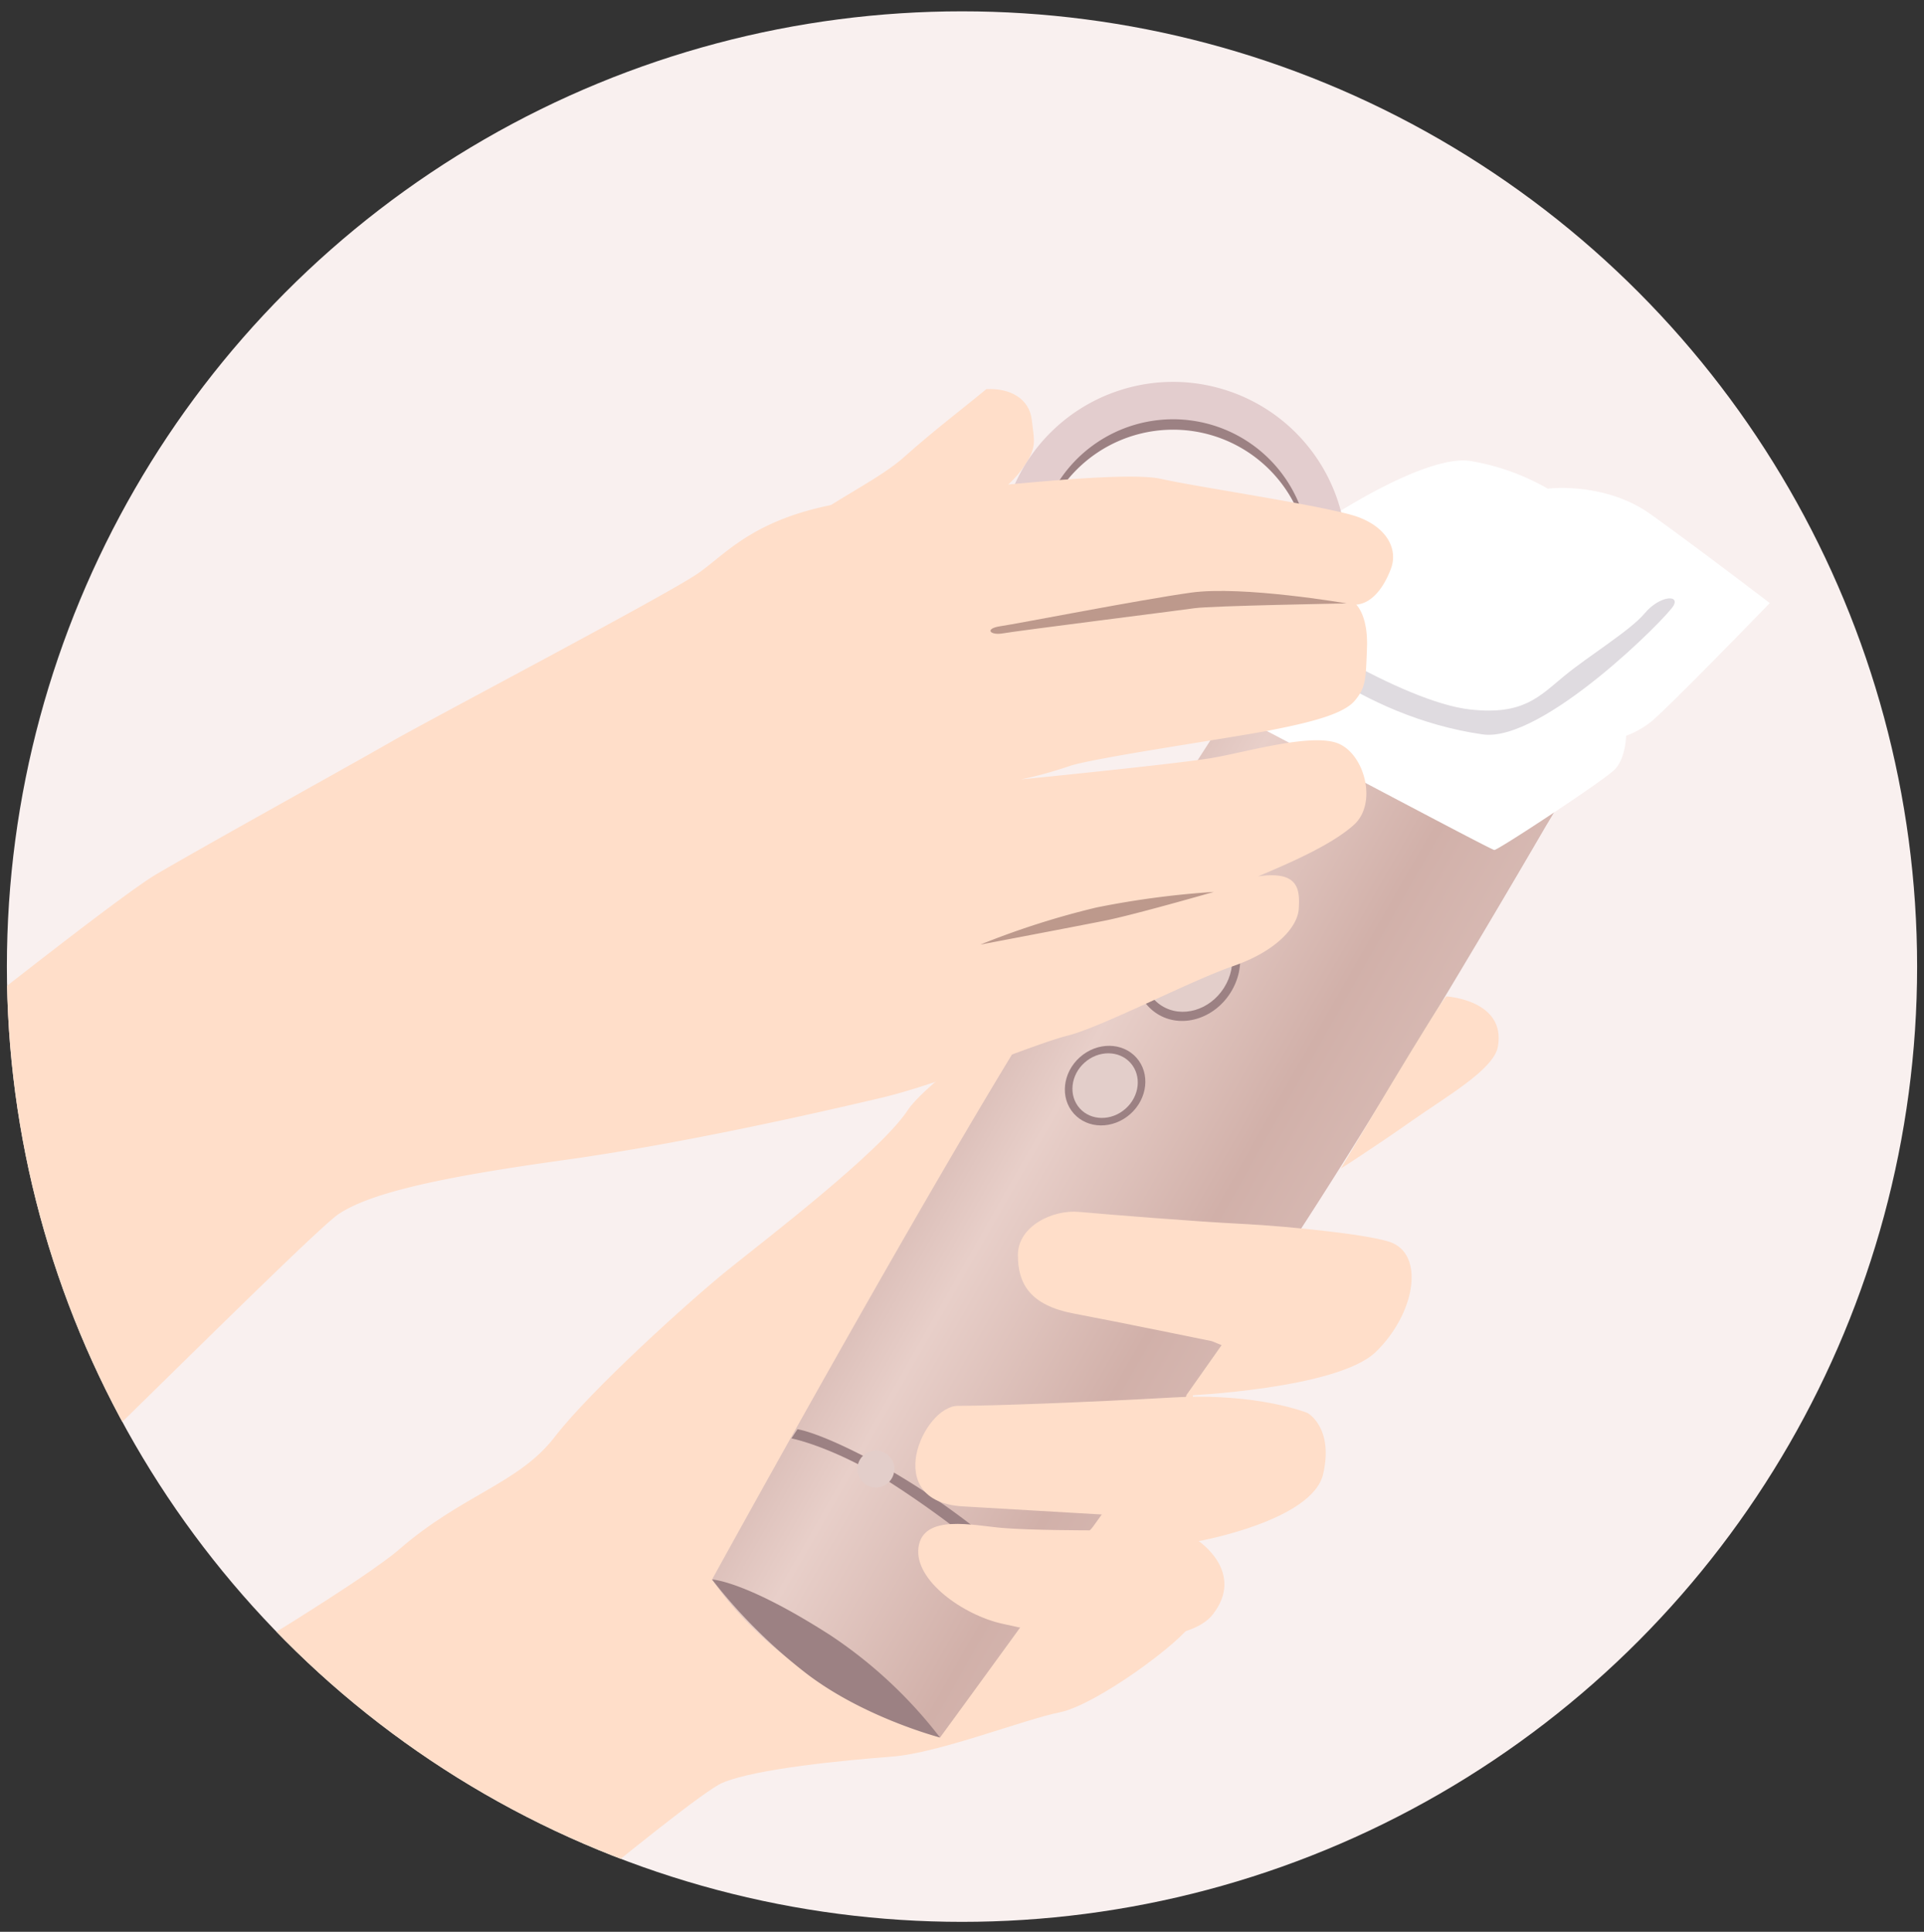 <svg xmlns="http://www.w3.org/2000/svg" xmlns:xlink="http://www.w3.org/1999/xlink" width="256" height="257" viewBox="0 0 256 257">
  <rect x="0" y="0" width="256" height="257" fill="#333333" stroke="none"/>
  <defs>
    <style>
      .cls-1 {
        fill: none;
      }

      .cls-2 {
        fill: #f9f0ef;
      }

      .cls-3 {
        clip-path: url(#clip-path);
      }

      .cls-4 {
        fill: #ffdec9;
      }

      .cls-5 {
        fill: url(#名称未設定グラデーション_47);
      }

      .cls-6 {
        fill: #9c8183;
      }

      .cls-7 {
        fill: #e3ceca;
      }

      .cls-8 {
        fill: #fff;
      }

      .cls-9 {
        fill: #dfdbe0;
      }

      .cls-10 {
        fill: #e3cdce;
      }

      .cls-11 {
        fill: #bd998c;
      }
    </style>
    <clipPath id="clip-path">
      <circle class="cls-1" cx="128" cy="128.591" r="127.084"/>
    </clipPath>
    <linearGradient id="名称未設定グラデーション_47" data-name="名称未設定グラデーション 47" x1="182.078" y1="163.114" x2="129.702" y2="133.261" gradientUnits="userSpaceOnUse">
      <stop offset="0" stop-color="#d9bcb6"/>
      <stop offset="0.304" stop-color="#d1b0a9"/>
      <stop offset="0.728" stop-color="#e8cfc9"/>
      <stop offset="0.923" stop-color="#d9bcb6"/>
    </linearGradient>
  </defs>
  <g id="design">
    <g>
      <circle class="cls-2" cx="128" cy="128.591" r="127.084"/>
      <g class="cls-3">
        <g>
          <path class="cls-4" d="M158.689,215.852c-1.593,2.708-12.9,10.99-17.679,11.946s-16.086,5.415-22.3,5.893-18.157,1.592-22.616,3.5S54.209,270.8,54.209,270.8h-68.8s-.8-25.005,0-24.209,59.248-33.128,67.689-40.454,15.927-8.76,20.705-14.971,18-18.157,22.935-22.139,20.386-15.767,24.049-21.342,32.332-24.845,35.517-23.731,7.8,26.28,7.327,29.306-7.964,52.718-7.964,52.718Z"/>
          <g>
            <path class="cls-5" d="M205.751,109.788S181.685,151.32,167,172.646s-41.921,58.506-41.921,58.506-10.963-3.928-18.755-9.469a46.249,46.249,0,0,1-11.578-11.557s27.884-50.7,43.121-75.06,32.632-51.488,36.172-56.15,16.009-16.364,29.77-5.034S212.38,98.991,205.751,109.788Z"/>
            <path class="cls-6" d="M110.376,217.475a60.628,60.628,0,0,1,14.7,13.677s-10.317-2.684-18.019-8.7a70.177,70.177,0,0,1-12.314-12.325S99.132,210.275,110.376,217.475Z"/>
            <path class="cls-6" d="M118.586,195.69a98.652,98.652,0,0,1,20.439,15.859l-.8,1.216a133.637,133.637,0,0,0-20.062-15.726c-7.672-4.7-12.856-5.68-12.856-5.68l.8-1.216S109.324,190.492,118.586,195.69Z"/>
            <ellipse class="cls-6" cx="158.03" cy="128.476" rx="7.577" ry="6.735" transform="translate(-35.095 193.147) rotate(-57.625)"/>
            <ellipse class="cls-7" cx="158.03" cy="128.476" rx="6.451" ry="5.735" transform="matrix(0.535, -0.845, 0.845, 0.535, -35.095, 193.147)"/>
            <ellipse class="cls-6" cx="147.041" cy="144.424" rx="5.584" ry="5.054" transform="translate(-58.826 134.506) rotate(-41.727)"/>
            <ellipse class="cls-7" cx="147.041" cy="144.424" rx="4.532" ry="4.103" transform="translate(-58.826 134.506) rotate(-41.727)"/>
            <circle class="cls-7" cx="116.54" cy="195.429" r="2.458"/>
          </g>
          <path class="cls-8" d="M172.848,71.794c1.317-1.4,16.634-11.629,22.943-10.442a30.807,30.807,0,0,1,10.147,3.657s7.56-.971,13.674,3.395,15.866,11.828,15.866,11.828S221.334,94.839,219.5,96.162a12.121,12.121,0,0,1-3.138,1.722s-.027,3.03-1.555,4.532-15.5,10.694-15.976,10.664-27.1-14.244-35.513-18.558c1.7-3.163,6.016-10.5,6.016-10.5S170.192,74.626,172.848,71.794Z"/>
          <path class="cls-4" d="M185.287,165.364c-2.387-1.061-13.7-2.23-20.068-2.548s-18.156-1.274-21.66-1.593-8.123,1.911-8.123,5.734,1.593,6.689,7.486,7.8,18.315,3.663,18.315,3.663l1.305.532-4.732,6.716s20.151-.877,25.247-5.814S189.587,167.275,185.287,165.364Z"/>
          <path class="cls-4" d="M173.979,187.98s-6.53-2.707-17.838-2.07-24.05,1.115-28.668,1.115-10.353,12.741.637,13.378,19.112,1.115,19.112,1.115l-2.23,2.071s-7.8,0-11.627-.319-10.511-1.911-11.148,2.549,6.052,9.078,11.148,10.193l5.1,1.115s18.634,3.185,22.935-2.389-1.911-9.716-1.911-9.716,15.13-2.707,16.563-8.919S173.979,187.98,173.979,187.98Z"/>
          <path class="cls-4" d="M192.454,132.555c-.478,0-14.039,22.9-14.039,22.9s4.448-2.836,9.42-6.333c4.712-3.313,10.925-6.853,11.468-9.875C200.418,133.033,192.454,132.555,192.454,132.555Z"/>
          <path class="cls-9" d="M208.111,89.946c-3.319,2.728-5.426,5.208-12.441,4.448-9.281-1.007-25.976-12.138-25.976-12.138l-.363,1.764S180.514,95.307,197.278,97.7c7.965,1.136,24.684-15.7,25.427-17.174s-1.955-1.223-3.868,1.065S211.429,87.217,208.111,89.946Z"/>
          <g>
            <path class="cls-4" d="M107.19,69.443c4.619-3.344,10.034-5.893,13.06-8.6,4.051-3.625,8.123-6.689,10.99-9.078,3.185-.16,5.733,1.274,6.052,4.141s.8,3.663-1.433,6.689-9.716,8.6-14.812,9.4S107.19,69.443,107.19,69.443Z"/>
            <path class="cls-6" d="M179.18,75.287a23.094,23.094,0,1,1-23.094-23.094A23.095,23.095,0,0,1,179.18,75.287ZM156.086,57.163A18.124,18.124,0,1,0,174.21,75.287,18.123,18.123,0,0,0,156.086,57.163Z"/>
            <path class="cls-10" d="M179.18,73.9a23.094,23.094,0,1,1-23.094-23.094A23.095,23.095,0,0,1,179.18,73.9ZM156.086,55.779A18.124,18.124,0,1,0,174.21,73.9,18.123,18.123,0,0,0,156.086,55.779Z"/>
            <path class="cls-4" d="M-44.274,167.234c5.1-4.141,57.5-46.506,65.14-50.966s25.8-14.493,31.058-17.519,36.791-19.59,40.932-22.457,8.123-8.282,22.775-9.875,33.925-3.822,38.862-2.707,22.457,3.663,26.279,5.1,5.256,4.3,4.3,6.849-2.549,4.619-4.619,4.778c0,0,1.592,1.433,1.433,5.734s-.159,5.256-1.593,7.007-5.574,2.867-11.308,3.982-23.571,3.663-26.757,4.778a53.97,53.97,0,0,1-6.37,1.752s20.864-2.07,25.483-2.867,13.219-3.344,16.723-1.911,5.256,7.964,2.07,10.83-9.4,5.416-12.741,6.849c5.415-.8,5.574,1.752,5.415,4.3s-3.186,5.734-8.76,7.645-17.519,8.123-21.979,9.238-16.723,6.37-24.846,8.282S91.1,152.1,75.018,154.334s-25.642,4.3-29.943,7.167-51.443,50.807-64.5,61.478-25.642,22.3-25.642,22.3Z"/>
            <path class="cls-11" d="M179.18,80.274s-13.857-2.389-20.705-1.434-23.094,4.141-25.324,4.46-1.433,1.274.318.955,23.254-3.026,25.483-3.344S179.18,80.274,179.18,80.274Z"/>
            <path class="cls-11" d="M161.5,118.657a117.415,117.415,0,0,0-15.609,2.071,108.552,108.552,0,0,0-15.449,4.937s12.583-2.389,16.564-3.185S161.5,118.657,161.5,118.657Z"/>
          </g>
        </g>
      </g>
    </g>
  </g>
</svg>
